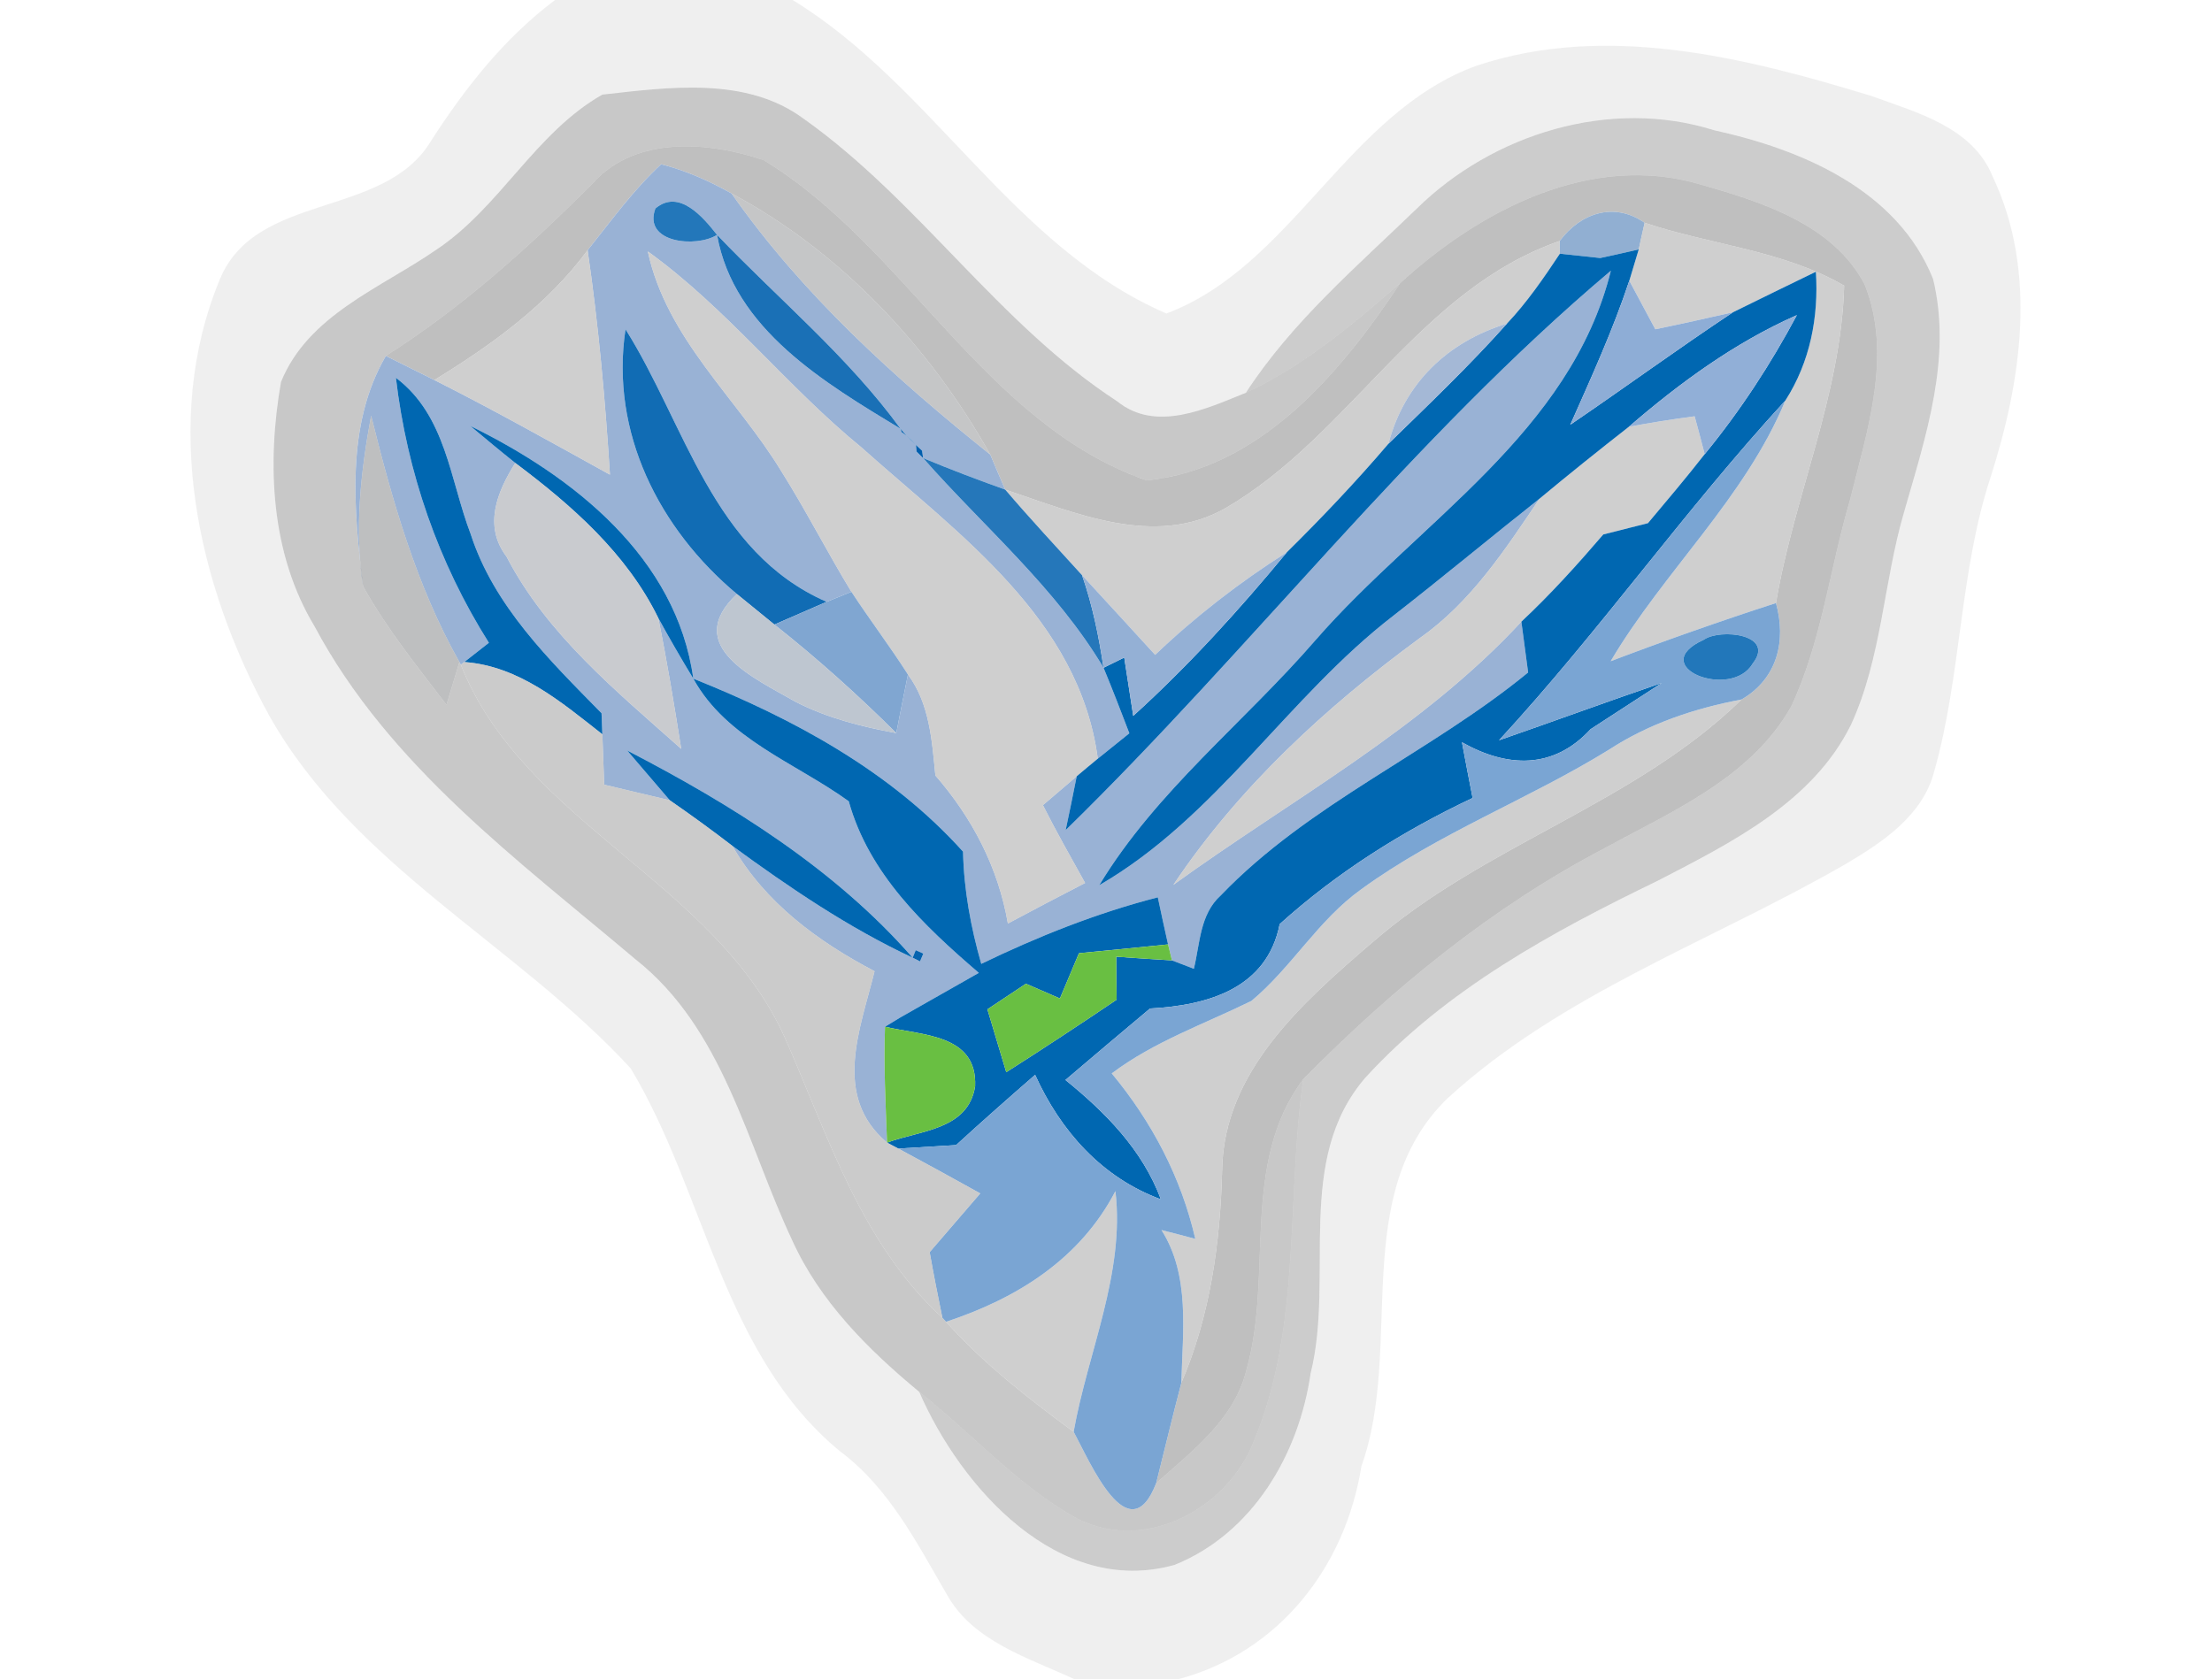 <?xml version="1.0" encoding="UTF-8" ?>
<!DOCTYPE svg PUBLIC "-//W3C//DTD SVG 1.1//EN" "http://www.w3.org/Graphics/SVG/1.1/DTD/svg11.dtd">
<svg width="108pt" height="82pt" viewBox="0 0 108 82" version="1.1" xmlns="http://www.w3.org/2000/svg">
<g id="#13131313">
<path fill="#131313" opacity="0.07" d=" M 27.10 0.00 L 38.70 0.00 C 45.52 4.17 49.45 12.07 56.95 15.31 C 63.09 13.00 65.78 5.50 72.09 3.21 C 78.41 1.10 85.19 2.80 91.35 4.68 C 93.57 5.49 96.31 6.20 97.29 8.62 C 99.49 13.25 98.70 18.59 97.19 23.30 C 95.66 27.97 95.77 32.96 94.44 37.66 C 93.89 39.80 91.97 41.09 90.19 42.15 C 83.67 45.93 76.30 48.48 70.67 53.64 C 65.84 58.34 68.56 65.77 66.47 71.60 C 65.69 76.52 62.45 80.69 57.54 82.00 L 52.45 82.00 C 50.22 80.96 47.53 80.17 46.25 77.90 C 44.77 75.36 43.42 72.67 41.01 70.87 C 35.28 66.15 34.44 58.22 30.79 52.17 C 25.22 46.12 17.26 42.29 13.13 34.92 C 9.64 28.56 7.86 20.58 10.73 13.65 C 12.49 9.36 18.72 10.69 21.02 6.92 C 22.69 4.32 24.61 1.87 27.10 0.00 M 29.41 4.62 C 26.13 6.48 24.41 10.14 21.28 12.21 C 18.57 14.08 15.05 15.38 13.72 18.65 C 13.02 22.65 13.21 27.03 15.36 30.59 C 18.98 37.38 25.28 41.99 31.03 46.85 C 35.33 50.25 36.45 55.83 38.67 60.55 C 40.02 63.55 42.39 65.91 44.88 67.97 C 46.92 72.66 51.69 78.01 57.35 76.42 C 61.17 74.88 63.42 71.01 63.99 67.07 C 65.17 62.32 63.18 56.65 66.67 52.62 C 70.59 48.33 75.79 45.50 80.96 43.00 C 84.53 41.15 88.50 39.18 90.37 35.40 C 91.88 32.12 91.96 28.43 92.97 24.99 C 94.02 21.32 95.32 17.47 94.38 13.62 C 92.64 9.27 87.97 7.30 83.69 6.36 C 78.61 4.76 72.88 6.53 69.15 10.21 C 66.22 13.04 63.07 15.73 60.83 19.18 C 58.89 19.96 56.44 21.13 54.55 19.60 C 48.74 15.82 44.87 9.79 39.24 5.80 C 36.44 3.72 32.65 4.26 29.41 4.62 Z" />
</g>
<g id="#50505050">
<path fill="#505050" opacity="0.31" d=" M 29.41 4.62 C 32.65 4.26 36.44 3.72 39.24 5.80 C 44.87 9.79 48.74 15.82 54.55 19.60 C 56.44 21.13 58.89 19.96 60.83 19.18 C 63.65 17.87 66.04 15.85 68.36 13.83 C 65.47 18.20 61.52 22.91 55.98 23.46 C 48.04 20.68 44.27 12.07 37.29 7.82 C 34.61 6.91 31.05 6.62 28.97 8.92 C 25.86 12.05 22.58 15.00 18.84 17.38 C 16.87 20.76 17.27 24.91 17.73 28.64 C 18.88 30.70 20.37 32.55 21.80 34.42 C 21.96 33.90 22.27 32.85 22.43 32.33 L 22.50 32.46 C 25.58 40.21 34.88 43.06 38.31 50.65 C 40.43 55.44 42.01 60.69 46.01 64.35 L 46.19 64.55 C 48.03 66.60 50.21 68.30 52.42 69.92 C 53.21 71.38 55.11 75.88 56.45 72.43 C 58.20 70.87 60.25 69.33 60.85 66.93 C 62.19 62.26 60.53 56.86 63.63 52.70 C 62.80 58.56 63.55 64.77 61.24 70.33 C 59.99 73.63 55.97 75.85 52.63 74.18 C 49.71 72.58 47.48 70.02 44.88 67.97 C 42.39 65.91 40.02 63.55 38.67 60.55 C 36.45 55.83 35.33 50.25 31.03 46.85 C 25.28 41.99 18.98 37.38 15.36 30.59 C 13.21 27.03 13.02 22.65 13.72 18.65 C 15.05 15.38 18.57 14.08 21.28 12.21 C 24.41 10.14 26.13 6.48 29.41 4.62 Z" />
</g>
<g id="#46464646">
<path fill="#464646" opacity="0.27" d=" M 69.15 10.21 C 72.88 6.53 78.61 4.76 83.69 6.36 C 87.97 7.30 92.64 9.27 94.38 13.62 C 95.32 17.47 94.02 21.32 92.97 24.99 C 91.96 28.43 91.88 32.12 90.37 35.40 C 88.50 39.18 84.53 41.15 80.96 43.00 C 75.79 45.50 70.59 48.33 66.67 52.62 C 63.18 56.65 65.17 62.32 63.99 67.07 C 63.42 71.01 61.17 74.88 57.35 76.42 C 51.69 78.01 46.92 72.66 44.88 67.97 C 47.48 70.02 49.71 72.58 52.63 74.18 C 55.97 75.85 59.99 73.63 61.24 70.33 C 63.55 64.77 62.80 58.56 63.63 52.70 C 67.98 48.29 72.84 44.30 78.35 41.42 C 81.68 39.60 85.50 37.97 87.45 34.51 C 88.95 31.31 89.34 27.75 90.33 24.40 C 91.17 21.01 92.41 17.31 91.04 13.89 C 89.50 10.95 86.01 9.86 83.03 9.01 C 77.67 7.41 72.23 10.28 68.36 13.83 C 66.04 15.85 63.65 17.87 60.83 19.18 C 63.07 15.73 66.22 13.04 69.15 10.21 Z" />
</g>
<g id="#82828282">
<path fill="#828282" opacity="0.51" d=" M 28.97 8.92 C 31.05 6.62 34.61 6.91 37.29 7.82 C 44.27 12.07 48.04 20.68 55.98 23.46 C 61.52 22.91 65.47 18.20 68.36 13.83 C 72.23 10.28 77.67 7.41 83.03 9.01 C 86.01 9.86 89.50 10.95 91.04 13.89 C 92.41 17.31 91.17 21.01 90.33 24.40 C 89.34 27.75 88.95 31.31 87.45 34.51 C 85.50 37.97 81.68 39.60 78.35 41.42 C 72.84 44.30 67.98 48.29 63.63 52.70 C 60.53 56.86 62.19 62.26 60.85 66.93 C 60.25 69.33 58.20 70.87 56.45 72.43 C 56.86 70.80 57.25 69.16 57.68 67.53 C 59.09 64.24 59.58 60.70 59.67 57.14 C 59.74 52.33 63.61 48.94 66.97 46.05 C 72.45 41.26 79.79 39.27 85.03 34.16 C 86.77 33.15 87.23 31.31 86.71 29.45 C 87.59 24.23 89.89 19.29 90.04 13.95 C 87.05 12.22 83.52 11.96 80.30 10.88 C 78.81 9.84 77.17 10.40 76.15 11.77 C 69.27 14.16 65.92 21.28 59.83 24.82 C 56.37 26.78 52.48 25.04 49.08 23.91 C 48.89 23.48 48.53 22.63 48.35 22.20 C 45.40 16.95 41.06 12.30 35.72 9.45 C 34.64 8.84 33.49 8.33 32.28 8.02 C 30.92 9.28 29.84 10.78 28.69 12.22 C 26.72 14.89 24.01 16.84 21.21 18.56 C 20.62 18.27 19.44 17.68 18.84 17.38 C 22.58 15.00 25.86 12.05 28.97 8.92 Z" />
</g>
<g id="#99b2d5ff">
<path fill="#99b2d5" opacity="1.00" d=" M 32.28 8.02 C 33.49 8.33 34.64 8.84 35.72 9.45 C 39.18 14.39 43.67 18.45 48.35 22.20 C 48.53 22.63 48.89 23.48 49.08 23.91 C 47.73 23.43 46.39 22.92 45.07 22.37 L 45.02 22.01 L 44.72 21.73 L 44.49 21.48 L 44.26 21.28 C 44.19 21.20 44.04 21.03 43.97 20.94 C 41.40 17.41 38.01 14.61 35.01 11.47 C 34.34 10.62 33.16 9.20 32.00 10.18 C 31.37 11.87 34.00 12.11 35.01 11.47 C 35.82 16.08 40.29 18.71 43.97 20.94 L 44.02 21.10 L 44.26 21.28 C 44.38 21.39 44.61 21.62 44.72 21.73 L 44.75 22.05 L 45.07 22.37 C 48.05 25.75 51.55 28.70 53.88 32.61 C 54.32 33.67 54.73 34.74 55.14 35.81 C 54.76 36.12 53.99 36.74 53.60 37.05 C 52.69 30.21 46.81 26.10 42.06 21.85 C 38.40 18.86 35.48 15.05 31.63 12.28 C 32.55 16.54 35.96 19.42 38.14 23.00 C 39.35 24.92 40.38 26.95 41.57 28.90 L 40.36 29.39 C 34.78 26.95 33.48 20.75 30.54 16.08 C 29.78 21.12 32.19 25.84 35.98 29.01 C 33.27 31.56 36.87 33.13 38.84 34.27 C 40.38 35.06 42.07 35.49 43.76 35.80 C 43.90 35.09 44.18 33.66 44.33 32.94 C 45.39 34.37 45.50 36.16 45.67 37.87 C 47.47 39.94 48.74 42.37 49.21 45.10 C 50.46 44.43 51.72 43.77 52.98 43.12 C 52.28 41.86 51.57 40.61 50.92 39.32 C 51.33 38.97 52.16 38.26 52.57 37.91 C 52.44 38.57 52.17 39.89 52.03 40.54 C 61.12 31.66 68.92 21.43 78.65 13.22 C 76.68 21.15 69.28 25.46 64.23 31.26 C 60.75 35.28 56.45 38.63 53.67 43.23 C 59.39 39.92 62.87 34.04 68.04 30.06 C 70.44 28.19 72.78 26.24 75.17 24.35 C 73.49 26.84 71.81 29.42 69.31 31.17 C 64.72 34.54 60.47 38.46 57.29 43.21 C 63.05 39.04 69.40 35.63 74.28 30.36 C 74.36 30.98 74.53 32.22 74.61 32.84 C 69.82 36.77 63.92 39.23 59.60 43.73 C 58.58 44.65 58.59 46.08 58.29 47.31 C 58.03 47.21 57.49 47.00 57.22 46.90 L 57.03 46.12 C 56.90 45.55 56.65 44.40 56.53 43.82 C 53.54 44.59 50.68 45.73 47.91 47.07 C 47.40 45.29 47.06 43.45 47.02 41.59 C 43.47 37.64 38.72 35.09 33.85 33.14 C 33.04 27.23 27.99 23.26 22.96 20.80 C 23.69 21.41 24.42 22.02 25.16 22.61 C 24.26 24.03 23.60 25.69 24.73 27.18 C 26.71 31.00 30.11 33.76 33.26 36.57 C 32.92 34.43 32.57 32.30 32.14 30.18 C 32.69 31.18 33.26 32.17 33.85 33.14 C 35.47 36.09 38.84 37.25 41.44 39.13 C 42.42 42.66 45.10 45.20 47.79 47.51 C 46.52 48.24 45.24 48.95 43.97 49.68 L 43.21 50.14 C 43.14 52.03 43.24 53.91 43.31 55.80 C 40.62 53.53 42.00 50.27 42.70 47.43 C 39.92 45.97 37.35 44.08 35.76 41.31 C 38.55 43.35 41.42 45.30 44.56 46.77 L 44.92 46.95 L 45.08 46.57 L 44.71 46.40 L 44.56 46.77 C 40.78 42.44 35.70 39.28 30.62 36.65 C 31.14 37.26 32.18 38.47 32.70 39.08 C 31.90 38.89 30.30 38.51 29.50 38.32 C 29.48 37.70 29.43 36.47 29.41 35.86 C 29.40 35.60 29.38 35.09 29.37 34.83 C 26.84 32.25 24.12 29.61 22.98 26.08 C 21.97 23.44 21.78 20.29 19.33 18.45 C 19.87 23.05 21.40 27.48 23.87 31.39 L 22.67 32.33 L 22.50 32.46 L 22.43 32.33 C 20.32 28.59 19.15 24.44 18.12 20.30 C 17.61 23.05 17.30 25.86 17.73 28.64 C 17.27 24.91 16.87 20.76 18.84 17.38 C 19.44 17.68 20.62 18.27 21.21 18.56 C 24.11 20.02 26.94 21.61 29.78 23.18 C 29.55 19.52 29.22 15.86 28.69 12.22 C 29.84 10.78 30.92 9.28 32.28 8.02 Z" />
</g>
<g id="#2377baff">
<path fill="#2377ba" opacity="1.00" d=" M 32.00 10.18 C 33.16 9.20 34.34 10.62 35.01 11.47 C 34.00 12.11 31.37 11.87 32.00 10.18 Z" />
</g>
<g id="#abacaeb0">
<path fill="#abacae" opacity="0.69" d=" M 35.72 9.45 C 41.06 12.30 45.40 16.95 48.35 22.20 C 43.67 18.45 39.18 14.39 35.72 9.45 Z" />
</g>
<g id="#8cabd0f3">
<path fill="#8cabd0" opacity="0.95" d=" M 76.15 11.77 C 77.17 10.40 78.81 9.84 80.30 10.88 C 80.22 11.21 80.08 11.86 80.01 12.18 C 79.54 12.29 78.60 12.50 78.13 12.60 C 77.64 12.55 76.65 12.44 76.16 12.39 L 76.15 11.77 Z" />
</g>
<g id="#bfbfbfbf">
<path fill="#bfbfbf" opacity="0.75" d=" M 80.30 10.88 C 83.52 11.96 87.05 12.22 90.04 13.95 C 89.89 19.29 87.59 24.23 86.71 29.45 C 83.99 30.33 81.30 31.28 78.64 32.29 C 81.25 27.88 85.18 24.35 87.17 19.56 C 88.38 17.67 88.80 15.49 88.66 13.27 C 87.30 13.93 85.95 14.59 84.61 15.25 C 83.34 15.54 82.08 15.82 80.82 16.08 C 80.50 15.49 79.87 14.30 79.55 13.71 L 80.01 12.18 C 80.08 11.86 80.22 11.21 80.30 10.88 Z" />
<path fill="#bfbfbf" opacity="0.75" d=" M 59.83 24.82 C 65.92 21.28 69.27 14.16 76.15 11.77 L 76.16 12.39 C 75.37 13.58 74.56 14.76 73.58 15.80 C 70.68 16.69 68.57 18.71 67.79 21.67 C 66.22 23.51 64.55 25.27 62.83 26.97 C 60.53 28.43 58.37 30.10 56.40 31.98 C 55.22 30.68 54.02 29.39 52.83 28.09 C 51.57 26.70 50.29 25.33 49.08 23.91 C 52.48 25.04 56.37 26.78 59.83 24.82 Z" />
<path fill="#bfbfbf" opacity="0.75" d=" M 21.21 18.56 C 24.01 16.84 26.72 14.89 28.69 12.22 C 29.22 15.86 29.55 19.52 29.78 23.18 C 26.94 21.61 24.11 20.02 21.21 18.56 Z" />
<path fill="#bfbfbf" opacity="0.75" d=" M 31.63 12.28 C 35.48 15.05 38.40 18.86 42.06 21.85 C 46.81 26.10 52.69 30.21 53.60 37.05 C 53.34 37.26 52.83 37.69 52.57 37.91 C 52.16 38.26 51.33 38.97 50.92 39.32 C 51.57 40.61 52.28 41.86 52.98 43.12 C 51.72 43.77 50.46 44.43 49.21 45.10 C 48.74 42.37 47.47 39.94 45.67 37.87 C 45.50 36.16 45.39 34.37 44.33 32.94 C 43.45 31.56 42.46 30.26 41.57 28.90 C 40.38 26.95 39.35 24.92 38.14 23.00 C 35.96 19.42 32.55 16.54 31.63 12.28 Z" />
<path fill="#bfbfbf" opacity="0.75" d=" M 79.53 20.84 C 80.60 20.64 81.67 20.47 82.74 20.33 C 82.87 20.79 83.11 21.71 83.23 22.18 C 82.34 23.32 81.40 24.43 80.46 25.55 C 79.92 25.69 78.82 25.96 78.28 26.10 C 77.01 27.58 75.70 29.03 74.28 30.36 C 69.40 35.63 63.05 39.04 57.29 43.21 C 60.47 38.46 64.72 34.54 69.31 31.17 C 71.81 29.42 73.49 26.84 75.17 24.35 C 76.60 23.16 78.06 21.99 79.53 20.84 Z" />
<path fill="#bfbfbf" opacity="0.75" d=" M 78.56 36.61 C 80.52 35.33 82.75 34.59 85.03 34.16 C 79.79 39.27 72.45 41.26 66.97 46.05 C 63.61 48.94 59.74 52.33 59.67 57.14 C 59.58 60.70 59.09 64.24 57.68 67.53 C 57.74 65.02 58.12 62.30 56.71 60.07 C 57.12 60.17 57.95 60.39 58.36 60.50 C 57.67 57.50 56.24 54.78 54.28 52.42 C 56.35 50.86 58.80 50.01 61.10 48.88 C 63.06 47.25 64.36 44.93 66.46 43.43 C 70.22 40.69 74.62 39.04 78.56 36.61 Z" />
<path fill="#bfbfbf" opacity="0.75" d=" M 46.19 64.55 C 49.65 63.41 52.73 61.49 54.46 58.17 C 54.93 62.19 53.11 66.03 52.42 69.92 C 50.21 68.30 48.03 66.60 46.19 64.55 Z" />
</g>
<g id="#1a70b6ff">
<path fill="#1a70b6" opacity="1.00" d=" M 35.01 11.47 C 38.01 14.61 41.40 17.41 43.97 20.94 C 40.29 18.71 35.82 16.08 35.01 11.47 Z" />
</g>
<g id="#0067b1ff">
<path fill="#0067b1" opacity="1.00" d=" M 76.16 12.39 C 76.65 12.44 77.64 12.55 78.13 12.60 C 78.60 12.50 79.54 12.29 80.01 12.18 L 79.55 13.71 C 78.75 16.12 77.70 18.42 76.67 20.74 C 79.33 18.93 81.93 17.03 84.61 15.25 C 85.95 14.59 87.30 13.93 88.66 13.27 C 88.80 15.49 88.38 17.67 87.17 19.56 C 82.27 24.89 78.10 30.83 73.19 36.15 C 75.84 35.23 78.48 34.26 81.14 33.35 C 79.98 34.11 78.82 34.85 77.66 35.61 C 75.85 37.58 73.60 37.50 71.38 36.25 C 71.55 37.15 71.72 38.06 71.90 38.97 C 68.49 40.58 65.28 42.60 62.48 45.13 C 61.86 48.28 58.96 49.10 56.15 49.25 C 54.77 50.41 53.39 51.57 52.02 52.74 C 53.98 54.33 55.78 56.15 56.68 58.57 C 53.80 57.51 51.78 55.23 50.54 52.49 C 49.24 53.62 47.95 54.76 46.68 55.92 C 45.97 55.96 44.56 56.05 43.86 56.09 C 43.72 56.02 43.45 55.87 43.31 55.80 C 44.94 55.19 47.26 55.19 47.61 53.05 C 47.72 50.49 45.01 50.57 43.21 50.14 L 43.97 49.68 C 45.24 48.95 46.52 48.24 47.79 47.51 C 45.10 45.20 42.42 42.66 41.44 39.13 C 38.84 37.25 35.47 36.09 33.85 33.14 C 38.72 35.09 43.47 37.64 47.02 41.59 C 47.06 43.45 47.40 45.29 47.91 47.07 C 50.68 45.73 53.54 44.59 56.53 43.82 C 56.65 44.40 56.90 45.55 57.03 46.12 C 55.58 46.27 54.13 46.41 52.68 46.55 C 52.45 47.10 51.98 48.21 51.75 48.76 C 51.34 48.58 50.51 48.22 50.09 48.04 C 49.62 48.35 48.68 48.98 48.21 49.29 C 48.52 50.31 48.82 51.34 49.13 52.36 C 50.94 51.21 52.74 50.02 54.52 48.82 C 54.51 48.30 54.50 47.25 54.50 46.72 C 55.18 46.77 56.54 46.86 57.22 46.90 C 57.49 47.00 58.03 47.21 58.29 47.31 C 58.59 46.08 58.58 44.65 59.60 43.73 C 63.92 39.23 69.82 36.77 74.61 32.84 C 74.53 32.22 74.36 30.98 74.28 30.36 C 75.70 29.03 77.01 27.58 78.28 26.10 C 78.82 25.96 79.92 25.69 80.46 25.55 C 81.40 24.43 82.34 23.32 83.23 22.18 C 84.96 20.07 86.45 17.79 87.73 15.39 C 84.70 16.73 82.02 18.69 79.53 20.84 C 78.06 21.99 76.60 23.16 75.17 24.35 C 72.78 26.24 70.44 28.19 68.04 30.06 C 62.87 34.04 59.39 39.92 53.67 43.23 C 56.45 38.63 60.75 35.28 64.23 31.26 C 69.28 25.46 76.68 21.15 78.65 13.22 C 68.92 21.43 61.12 31.66 52.03 40.54 C 52.17 39.89 52.44 38.57 52.57 37.91 C 52.83 37.69 53.34 37.26 53.60 37.05 C 53.99 36.74 54.76 36.12 55.14 35.81 C 54.73 34.74 54.32 33.67 53.88 32.61 L 54.89 32.11 C 55.00 32.82 55.22 34.24 55.33 34.96 C 58.04 32.50 60.50 29.79 62.83 26.97 C 64.55 25.27 66.22 23.51 67.79 21.67 C 69.76 19.75 71.75 17.85 73.58 15.80 C 74.56 14.76 75.37 13.58 76.16 12.39 Z" />
<path fill="#0067b1" opacity="1.00" d=" M 19.33 18.45 C 21.78 20.29 21.97 23.44 22.98 26.08 C 24.12 29.61 26.84 32.25 29.37 34.83 C 29.38 35.09 29.40 35.60 29.41 35.86 C 27.40 34.28 25.35 32.53 22.67 32.33 L 23.87 31.39 C 21.40 27.48 19.87 23.05 19.33 18.45 Z" />
<path fill="#0067b1" opacity="1.00" d=" M 22.96 20.80 C 27.99 23.26 33.04 27.23 33.85 33.14 C 33.26 32.17 32.69 31.18 32.14 30.18 C 30.60 27.03 27.92 24.68 25.16 22.61 C 24.42 22.02 23.69 21.41 22.96 20.80 Z" />
<path fill="#0067b1" opacity="1.00" d=" M 30.62 36.65 C 35.70 39.28 40.78 42.44 44.56 46.77 C 41.42 45.30 38.55 43.35 35.76 41.31 C 34.76 40.54 33.74 39.80 32.70 39.08 C 32.18 38.47 31.14 37.26 30.62 36.65 Z" />
</g>
<g id="#8eadd6fb">
<path fill="#8eadd6" opacity="1.00" d=" M 76.67 20.74 C 77.70 18.42 78.75 16.12 79.55 13.71 C 79.87 14.30 80.50 15.49 80.82 16.08 C 82.08 15.82 83.34 15.54 84.61 15.25 C 81.93 17.03 79.33 18.93 76.67 20.74 Z" />
</g>
<g id="#a0b5d4f1">
<path fill="#a0b5d4" opacity="0.95" d=" M 67.79 21.67 C 68.57 18.71 70.68 16.69 73.58 15.80 C 71.75 17.85 69.76 19.75 67.79 21.67 Z" />
</g>
<g id="#91afd7fb">
<path fill="#91afd7" opacity="1.00" d=" M 79.53 20.84 C 82.02 18.69 84.70 16.73 87.73 15.39 C 86.45 17.79 84.96 20.07 83.23 22.18 C 83.11 21.71 82.87 20.79 82.74 20.33 C 81.67 20.47 80.60 20.64 79.53 20.84 Z" />
</g>
<g id="#116cb4ff">
<path fill="#116cb4" opacity="1.00" d=" M 30.54 16.08 C 33.48 20.75 34.78 26.95 40.36 29.39 C 39.72 29.67 38.45 30.22 37.81 30.50 C 37.35 30.13 36.44 29.39 35.98 29.01 C 32.19 25.84 29.78 21.12 30.54 16.08 Z" />
</g>
<g id="#005fadff">
<path fill="#005fad" opacity="1.00" d=" M 43.97 20.94 C 44.04 21.03 44.19 21.20 44.26 21.28 L 44.02 21.10 L 43.97 20.94 Z" />
<path fill="#005fad" opacity="1.00" d=" M 44.26 21.28 L 44.49 21.48 L 44.72 21.73 C 44.61 21.62 44.38 21.39 44.26 21.28 Z" />
</g>
<g id="#7aa5d3ff">
<path fill="#7aa5d3" opacity="1.00" d=" M 73.19 36.15 C 78.10 30.83 82.27 24.89 87.17 19.56 C 85.18 24.35 81.25 27.88 78.64 32.29 C 81.30 31.28 83.99 30.33 86.71 29.45 C 87.23 31.31 86.77 33.15 85.03 34.16 C 82.75 34.59 80.52 35.33 78.56 36.61 C 74.62 39.04 70.22 40.69 66.46 43.43 C 64.36 44.93 63.06 47.25 61.10 48.88 C 58.80 50.01 56.35 50.86 54.28 52.42 C 56.24 54.78 57.67 57.50 58.36 60.50 C 57.95 60.39 57.12 60.17 56.71 60.07 C 58.12 62.30 57.74 65.02 57.68 67.53 C 57.25 69.16 56.86 70.80 56.45 72.43 C 55.11 75.88 53.21 71.38 52.42 69.92 C 53.11 66.03 54.93 62.19 54.46 58.17 C 52.73 61.49 49.65 63.41 46.19 64.55 L 46.01 64.35 C 45.79 63.28 45.58 62.22 45.39 61.15 C 46.21 60.19 47.04 59.24 47.86 58.28 C 46.53 57.54 45.20 56.81 43.86 56.09 C 44.56 56.05 45.97 55.96 46.68 55.92 C 47.95 54.76 49.24 53.62 50.54 52.49 C 51.78 55.23 53.80 57.51 56.68 58.57 C 55.78 56.15 53.98 54.33 52.02 52.74 C 53.39 51.57 54.77 50.41 56.15 49.25 C 58.96 49.10 61.86 48.28 62.48 45.13 C 65.28 42.60 68.49 40.58 71.90 38.97 C 71.72 38.06 71.55 37.15 71.38 36.25 C 73.60 37.50 75.85 37.58 77.66 35.61 C 78.82 34.85 79.98 34.11 81.14 33.35 C 78.48 34.26 75.84 35.23 73.19 36.15 M 83.19 31.24 C 80.31 32.55 84.52 34.20 85.57 32.41 C 86.71 30.97 83.99 30.68 83.19 31.24 Z" />
</g>
<g id="#9697999b">
<path fill="#969799" opacity="0.61" d=" M 17.73 28.64 C 17.30 25.86 17.61 23.05 18.12 20.30 C 19.15 24.44 20.32 28.59 22.43 32.33 C 22.27 32.85 21.96 33.90 21.80 34.42 C 20.37 32.55 18.88 30.70 17.73 28.64 Z" />
</g>
<g id="#005eadff">
<path fill="#005ead" opacity="1.00" d=" M 44.72 21.73 L 45.02 22.01 L 45.07 22.37 L 44.75 22.05 L 44.72 21.73 Z" />
</g>
<g id="#2577baff">
<path fill="#2577ba" opacity="1.00" d=" M 45.07 22.37 C 46.39 22.92 47.73 23.43 49.08 23.91 C 50.29 25.33 51.57 26.70 52.83 28.09 C 53.34 29.55 53.65 31.08 53.88 32.61 C 51.55 28.70 48.05 25.75 45.07 22.37 Z" />
</g>
<g id="#babcc1c5">
<path fill="#babcc1" opacity="0.77" d=" M 24.73 27.18 C 23.60 25.69 24.26 24.03 25.16 22.61 C 27.92 24.68 30.60 27.03 32.14 30.18 C 32.57 32.30 32.92 34.43 33.26 36.57 C 30.11 33.76 26.71 31.00 24.73 27.18 Z" />
</g>
<g id="#91aed4f8">
<path fill="#91aed4" opacity="0.97" d=" M 56.40 31.98 C 58.37 30.10 60.53 28.43 62.83 26.97 C 60.50 29.79 58.04 32.50 55.33 34.96 C 55.22 34.24 55.00 32.82 54.89 32.11 L 53.88 32.61 C 53.65 31.08 53.34 29.55 52.83 28.09 C 54.02 29.39 55.22 30.68 56.40 31.98 Z" />
</g>
<g id="#7ea4d0fa">
<path fill="#7ea4d0" opacity="0.98" d=" M 40.36 29.39 L 41.57 28.90 C 42.46 30.26 43.45 31.56 44.33 32.94 C 44.18 33.66 43.90 35.09 43.76 35.80 C 41.88 33.93 39.90 32.15 37.81 30.50 C 38.45 30.22 39.72 29.67 40.36 29.39 Z" />
</g>
<g id="#b0b9c6d2">
<path fill="#b0b9c6" opacity="0.82" d=" M 38.84 34.27 C 36.87 33.13 33.27 31.56 35.98 29.01 C 36.44 29.39 37.35 30.13 37.81 30.50 C 39.90 32.15 41.88 33.93 43.76 35.80 C 42.07 35.49 40.38 35.06 38.84 34.27 Z" />
</g>
<g id="#2277baff">
<path fill="#2277ba" opacity="1.00" d=" M 83.19 31.24 C 83.99 30.68 86.71 30.97 85.57 32.41 C 84.52 34.20 80.31 32.55 83.19 31.24 Z" />
</g>
<g id="#b6b6b6b6">
<path fill="#b6b6b6" opacity="0.71" d=" M 22.50 32.46 L 22.67 32.33 C 25.35 32.53 27.40 34.28 29.41 35.86 C 29.43 36.47 29.48 37.70 29.50 38.32 C 30.30 38.51 31.90 38.89 32.70 39.08 C 33.74 39.80 34.76 40.54 35.76 41.31 C 37.35 44.08 39.92 45.97 42.70 47.43 C 42.00 50.27 40.62 53.53 43.31 55.80 C 43.45 55.87 43.72 56.02 43.86 56.09 C 45.20 56.81 46.53 57.54 47.86 58.28 C 47.04 59.24 46.21 60.19 45.39 61.15 C 45.58 62.22 45.79 63.28 46.01 64.35 C 42.01 60.69 40.43 55.44 38.31 50.65 C 34.88 43.06 25.58 40.21 22.50 32.46 Z" />
</g>
<g id="#0563afff">
<path fill="#0563af" opacity="1.00" d=" M 44.56 46.77 L 44.71 46.40 L 45.08 46.57 L 44.92 46.95 L 44.56 46.77 Z" />
</g>
<g id="#69bf42ff">
<path fill="#69bf42" opacity="1.00" d=" M 52.68 46.55 C 54.13 46.41 55.58 46.27 57.03 46.12 L 57.22 46.90 C 56.54 46.86 55.18 46.77 54.50 46.72 C 54.50 47.25 54.51 48.30 54.52 48.82 C 52.74 50.02 50.94 51.21 49.13 52.36 C 48.82 51.34 48.52 50.31 48.21 49.29 C 48.68 48.98 49.62 48.35 50.09 48.04 C 50.51 48.22 51.34 48.58 51.75 48.76 C 51.98 48.21 52.45 47.10 52.68 46.55 Z" />
<path fill="#69bf42" opacity="1.00" d=" M 43.31 55.80 C 43.24 53.91 43.14 52.03 43.21 50.14 C 45.01 50.57 47.72 50.49 47.61 53.05 C 47.26 55.19 44.94 55.19 43.31 55.80 Z" />
</g>
</svg>
